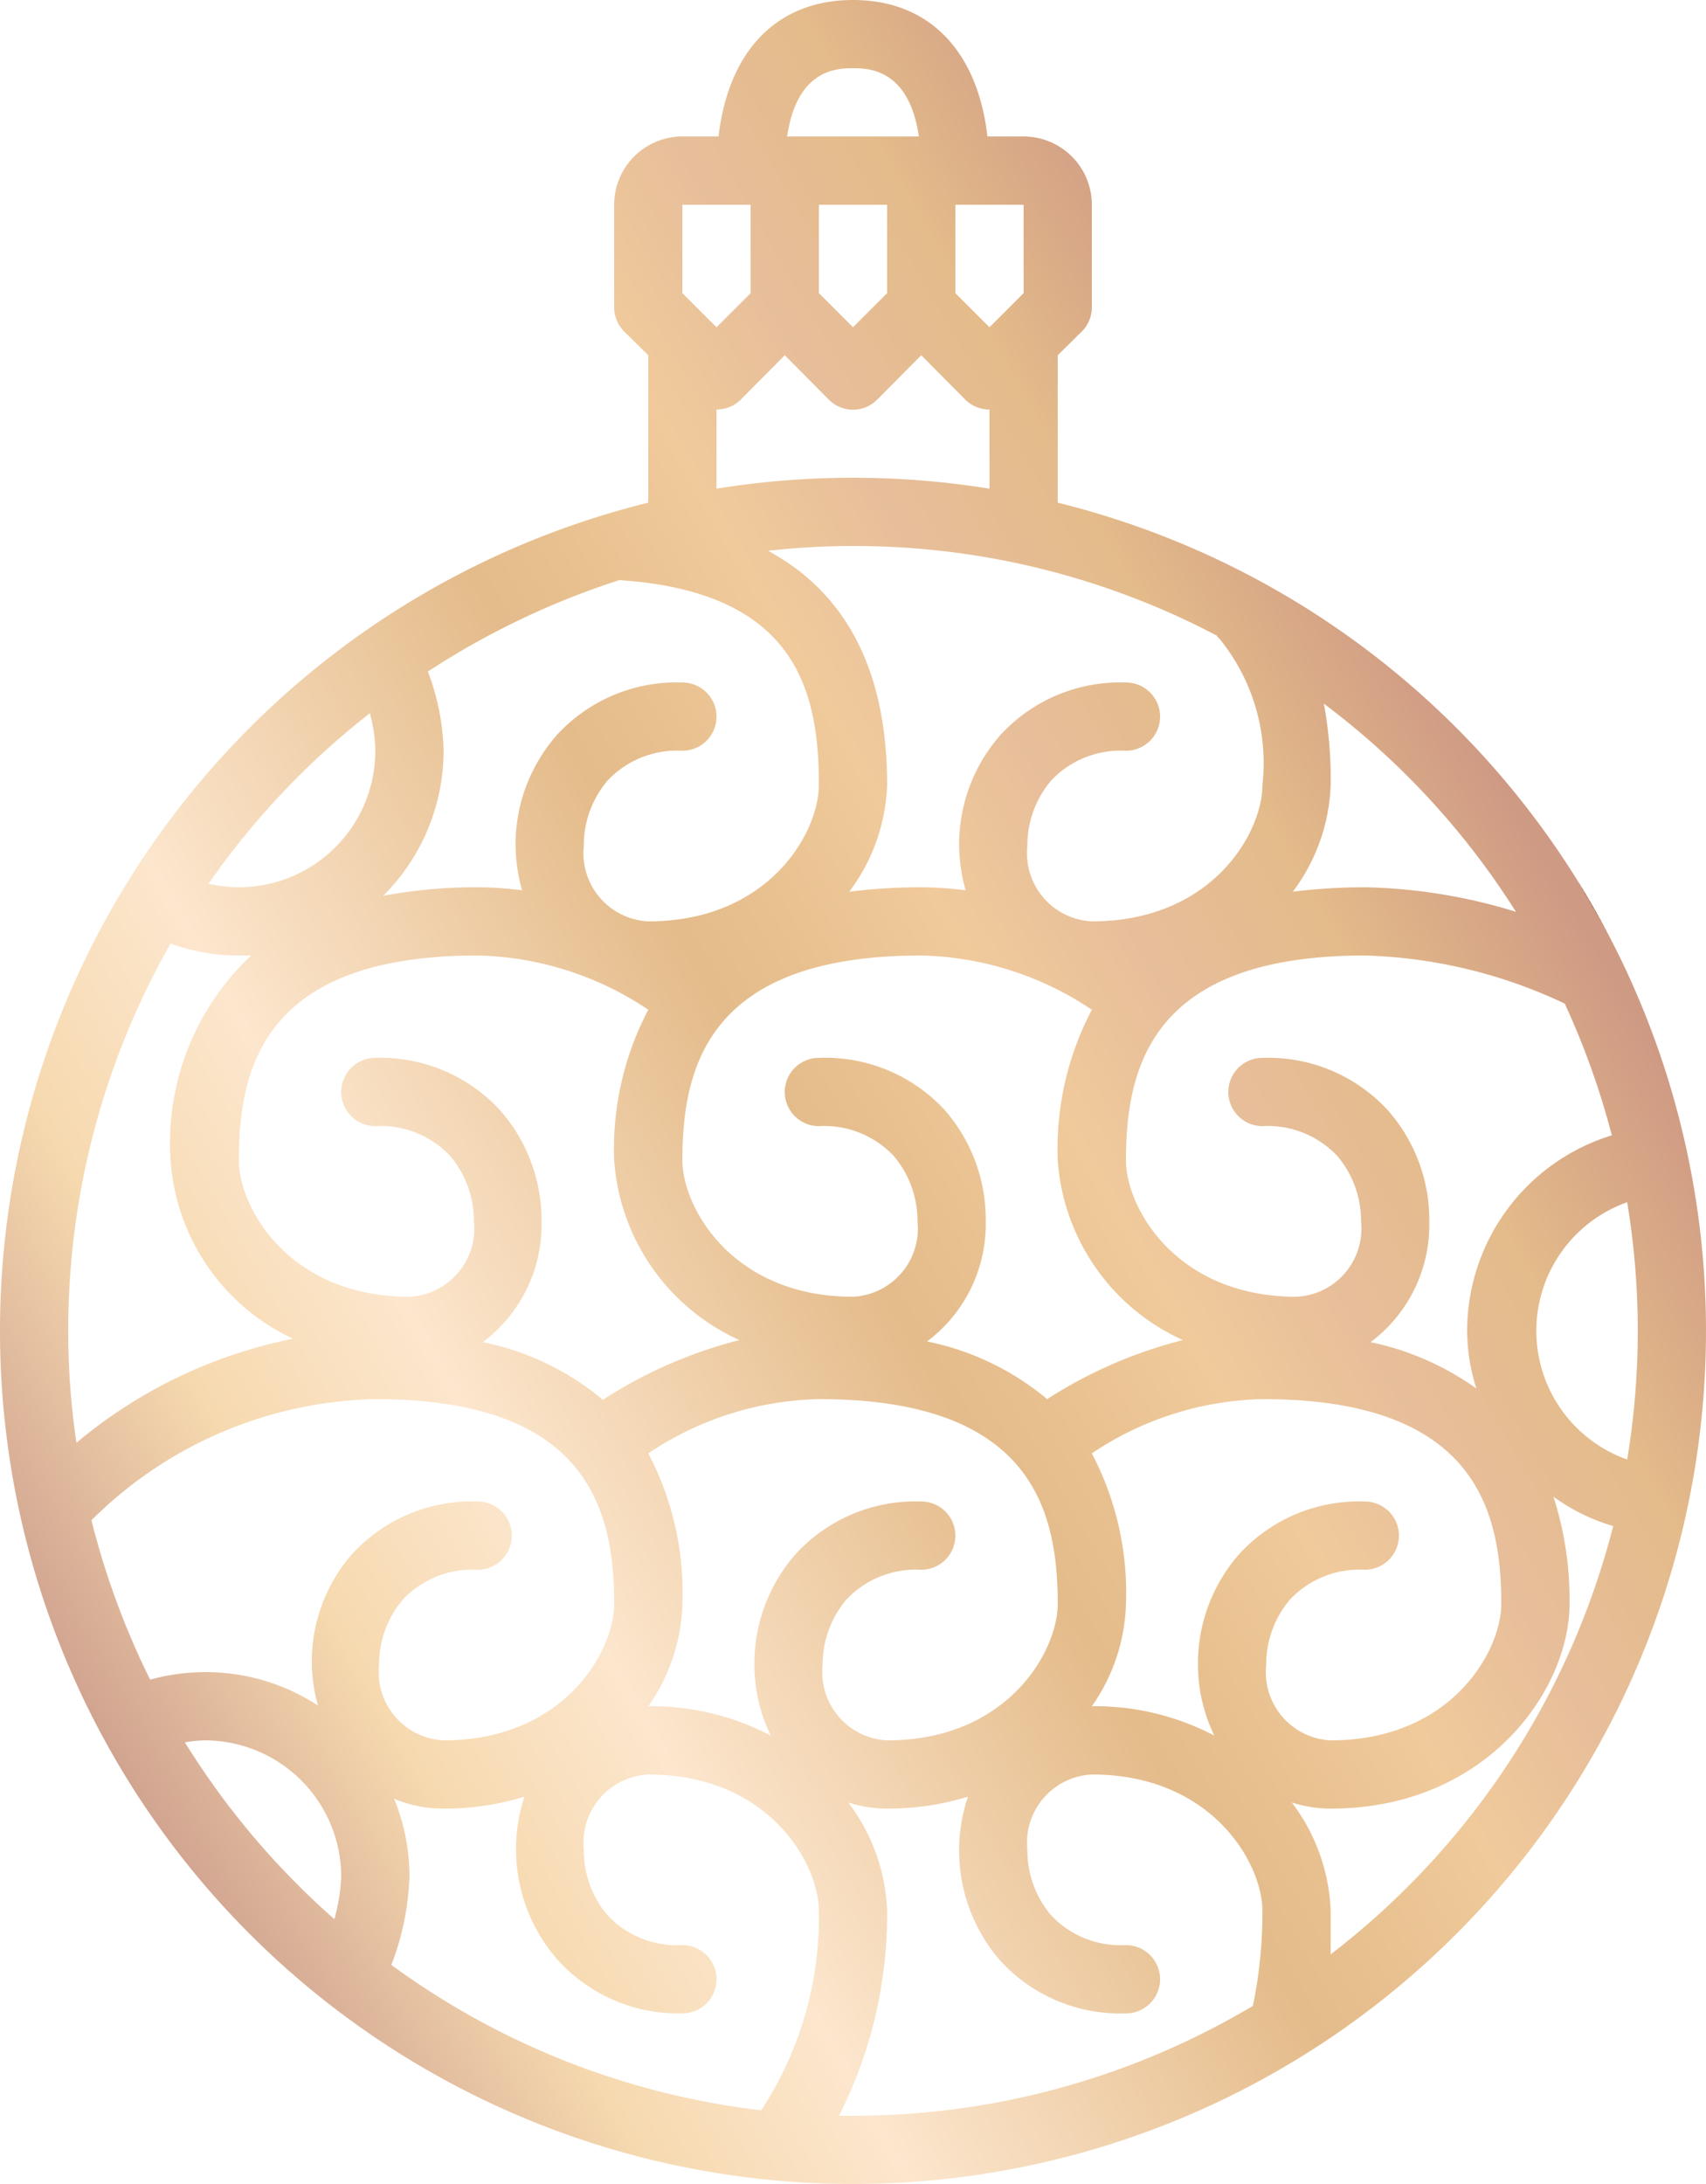 <?xml version="1.0" encoding="UTF-8"?> <svg xmlns="http://www.w3.org/2000/svg" xmlns:xlink="http://www.w3.org/1999/xlink" viewBox="0 0 50 64"> <defs> <style>.cls-1{fill:url(#Безымянный_градиент_21);}</style> <linearGradient id="Безымянный_градиент_21" x1="1.02" y1="47.45" x2="44.31" y2="22.46" gradientUnits="userSpaceOnUse"> <stop offset="0" stop-color="#d1a490"></stop> <stop offset="0.15" stop-color="#f6d9af"></stop> <stop offset="0.28" stop-color="#fce6cd"></stop> <stop offset="0.53" stop-color="#e4bb8a"></stop> <stop offset="0.67" stop-color="#f0ca9b"></stop> <stop offset="0.76" stop-color="#e7be9a"></stop> <stop offset="0.86" stop-color="#e4bb8a"></stop> <stop offset="0.99" stop-color="#cf9a84"></stop> <stop offset="1" stop-color="#cf9a84"></stop> <stop offset="1" stop-color="#d1a490"></stop> <stop offset="1" stop-color="#8a533a"></stop> </linearGradient> </defs> <title>Ресурс 17</title> <g id="Слой_2" data-name="Слой 2"> <g id="_17-christmas_ball" data-name="17-christmas ball"> <path class="cls-1" d="M31,14.73V10.41l.71-.7A1,1,0,0,0,32,9V6a2,2,0,0,0-2-2H28.94C28.65,1.48,27.22,0,25,0s-3.65,1.48-3.94,4H20a2,2,0,0,0-2,2V9a1,1,0,0,0,.29.71l.71.7v4.32a25,25,0,1,0,12,0Zm6.11,34.06a2.94,2.94,0,0,1,.7-1.92A2.8,2.8,0,0,1,40,46a1,1,0,0,0,0-2,4.76,4.76,0,0,0-3.68,1.54,4.86,4.86,0,0,0-1.21,3.25,4.76,4.76,0,0,0,.48,2.07A7.53,7.53,0,0,0,32,50h0a5.47,5.47,0,0,0,1-3,8.77,8.77,0,0,0-1-4.41A9.3,9.3,0,0,1,37,41c6.2,0,7,3.21,7,6,0,1.39-1.47,4-5,4A2,2,0,0,1,37.11,48.79ZM22.31,61.84a22.83,22.83,0,0,1-10.84-4.26A7.9,7.9,0,0,0,12,55a6,6,0,0,0-.45-2.29A3.71,3.71,0,0,0,13,53a8,8,0,0,0,2.37-.35,4.92,4.92,0,0,0,1,4.81A4.76,4.76,0,0,0,20,59a1,1,0,0,0,0-2,2.8,2.8,0,0,1-2.19-.87,2.94,2.94,0,0,1-.7-1.92A2,2,0,0,1,19,52c3.53,0,5,2.61,5,4A10.31,10.31,0,0,1,22.31,61.84ZM2.68,44.55A12.13,12.13,0,0,1,11,41c6.2,0,7,3.21,7,6,0,1.39-1.47,4-5,4a2,2,0,0,1-1.89-2.21,2.94,2.94,0,0,1,.7-1.92A2.8,2.8,0,0,1,14,46a1,1,0,0,0,0-2,4.76,4.76,0,0,0-3.68,1.54,4.77,4.77,0,0,0-1,4.44A6,6,0,0,0,6,49a6.12,6.12,0,0,0-1.6.22A23.28,23.28,0,0,1,2.68,44.55Zm9.86-24.87A23.25,23.25,0,0,1,18.15,17c5.15.34,5.85,3.2,5.85,6,0,1.4-1.47,4-5,4a2,2,0,0,1-1.89-2.21,2.94,2.94,0,0,1,.7-1.92A2.8,2.8,0,0,1,20,22a1,1,0,0,0,0-2,4.76,4.76,0,0,0-3.68,1.54,4.86,4.86,0,0,0-1.21,3.25,5.17,5.17,0,0,0,.19,1.3A10.62,10.62,0,0,0,14,26a14.85,14.85,0,0,0-2.77.25A6,6,0,0,0,13,22,6.93,6.93,0,0,0,12.54,19.68Zm23.17-1A5.77,5.77,0,0,1,37,23c0,1.4-1.47,4-5,4a2,2,0,0,1-1.89-2.21,2.94,2.94,0,0,1,.7-1.92A2.8,2.8,0,0,1,33,22a1,1,0,0,0,0-2,4.76,4.76,0,0,0-3.68,1.54,4.86,4.86,0,0,0-1.21,3.25,5.17,5.17,0,0,0,.19,1.3A10.62,10.62,0,0,0,27,26a17.45,17.45,0,0,0-2.11.13A5.51,5.51,0,0,0,26,23c0-3.32-1.18-5.61-3.49-6.86a22.82,22.82,0,0,1,13.16,2.49S35.69,18.68,35.71,18.71ZM30.69,41a7.94,7.94,0,0,0-3.52-1.69,4.29,4.29,0,0,0,1.72-3.54,4.86,4.86,0,0,0-1.21-3.25A4.76,4.76,0,0,0,24,31a1,1,0,0,0,0,2,2.8,2.8,0,0,1,2.19.87,2.94,2.94,0,0,1,.7,1.92A2,2,0,0,1,25,38c-3.53,0-5-2.61-5-4,0-2.79.8-6,7-6a9.3,9.3,0,0,1,5,1.59A8.77,8.77,0,0,0,31,34a6.26,6.26,0,0,0,3.67,5.27A13.41,13.41,0,0,0,30.69,41ZM14,28a9.3,9.3,0,0,1,5,1.59A8.77,8.77,0,0,0,18,34a6.26,6.26,0,0,0,3.67,5.27,13.41,13.41,0,0,0-4,1.75,7.94,7.94,0,0,0-3.52-1.69,4.29,4.29,0,0,0,1.72-3.54,4.86,4.86,0,0,0-1.21-3.25A4.76,4.76,0,0,0,11,31a1,1,0,0,0,0,2,2.8,2.8,0,0,1,2.19.87,2.94,2.94,0,0,1,.7,1.92A2,2,0,0,1,12,38c-3.53,0-5-2.61-5-4C7,31.21,7.8,28,14,28ZM24.11,48.79a2.94,2.94,0,0,1,.7-1.92A2.8,2.8,0,0,1,27,46a1,1,0,0,0,0-2,4.76,4.76,0,0,0-3.68,1.54,4.86,4.86,0,0,0-1.21,3.25,4.76,4.76,0,0,0,.48,2.07A7.53,7.53,0,0,0,19,50h0a5.47,5.47,0,0,0,1-3,8.77,8.77,0,0,0-1-4.41A9.3,9.3,0,0,1,24,41c6.2,0,7,3.21,7,6,0,1.39-1.47,4-5,4A2,2,0,0,1,24.11,48.79Zm16.06-9.46a4.29,4.29,0,0,0,1.72-3.54,4.86,4.86,0,0,0-1.21-3.25A4.76,4.76,0,0,0,37,31a1,1,0,0,0,0,2,2.8,2.8,0,0,1,2.19.87,2.94,2.94,0,0,1,.7,1.92A2,2,0,0,1,38,38c-3.53,0-5-2.61-5-4,0-2.79.8-6,7-6a14.6,14.6,0,0,1,5.86,1.41h0a23,23,0,0,1,1.38,3.86A6,6,0,0,0,43,39a5.59,5.59,0,0,0,.27,1.69A8.21,8.21,0,0,0,40.17,39.33Zm7.52-4.1a23.08,23.08,0,0,1,0,7.54,4,4,0,0,1,0-7.54Zm-3.26-8.51A16,16,0,0,0,40,26a17.45,17.45,0,0,0-2.11.13A5.51,5.51,0,0,0,39,23a12.14,12.14,0,0,0-.2-2.38A22.89,22.89,0,0,1,44.43,26.72ZM30,8.59l-1,1-1-1V6h2Zm-4,0-1,1-1-1V6h2ZM25,2c.43,0,1.64,0,1.93,2H23.07C23.36,2,24.57,2,25,2ZM20,6h2V8.59l-1,1-1-1Zm1,6a1,1,0,0,0,.71-.29L23,10.41l1.29,1.3a1,1,0,0,0,1.42,0L27,10.41l1.29,1.3A1,1,0,0,0,29,12v2.32a25.16,25.16,0,0,0-8,0ZM10.84,20.9A4.5,4.5,0,0,1,11,22a4,4,0,0,1-4,4,4.41,4.41,0,0,1-.89-.1A22.91,22.91,0,0,1,10.84,20.9ZM5,27.65A5.79,5.79,0,0,0,7,28l.36,0A7.54,7.54,0,0,0,5,34a6.24,6.24,0,0,0,3.59,5.23,14.2,14.2,0,0,0-6.35,3.05A22.22,22.22,0,0,1,2,39,22.87,22.87,0,0,1,5,27.65Zm.41,23.41A3.8,3.8,0,0,1,6,51a4,4,0,0,1,4,4,5.4,5.4,0,0,1-.2,1.24A23.16,23.16,0,0,1,5.42,51.06ZM24.59,62A13.1,13.1,0,0,0,26,56a5.58,5.58,0,0,0-1.14-3.18A3.73,3.73,0,0,0,26,53a8,8,0,0,0,2.37-.35,4.92,4.92,0,0,0,.95,4.81A4.76,4.76,0,0,0,33,59a1,1,0,0,0,0-2,2.8,2.8,0,0,1-2.19-.87,2.94,2.94,0,0,1-.7-1.92A2,2,0,0,1,32,52c3.53,0,5,2.61,5,4a13.5,13.5,0,0,1-.28,2.78A22.87,22.87,0,0,1,25,62ZM39,57.27c0-.47,0-.91,0-1.27a5.58,5.58,0,0,0-1.14-3.18A3.73,3.73,0,0,0,39,53c4.57,0,7-3.48,7-6a9.87,9.87,0,0,0-.47-3.14,5.71,5.71,0,0,0,1.75.86A23,23,0,0,1,39,57.27Z"></path> </g> </g> </svg> 